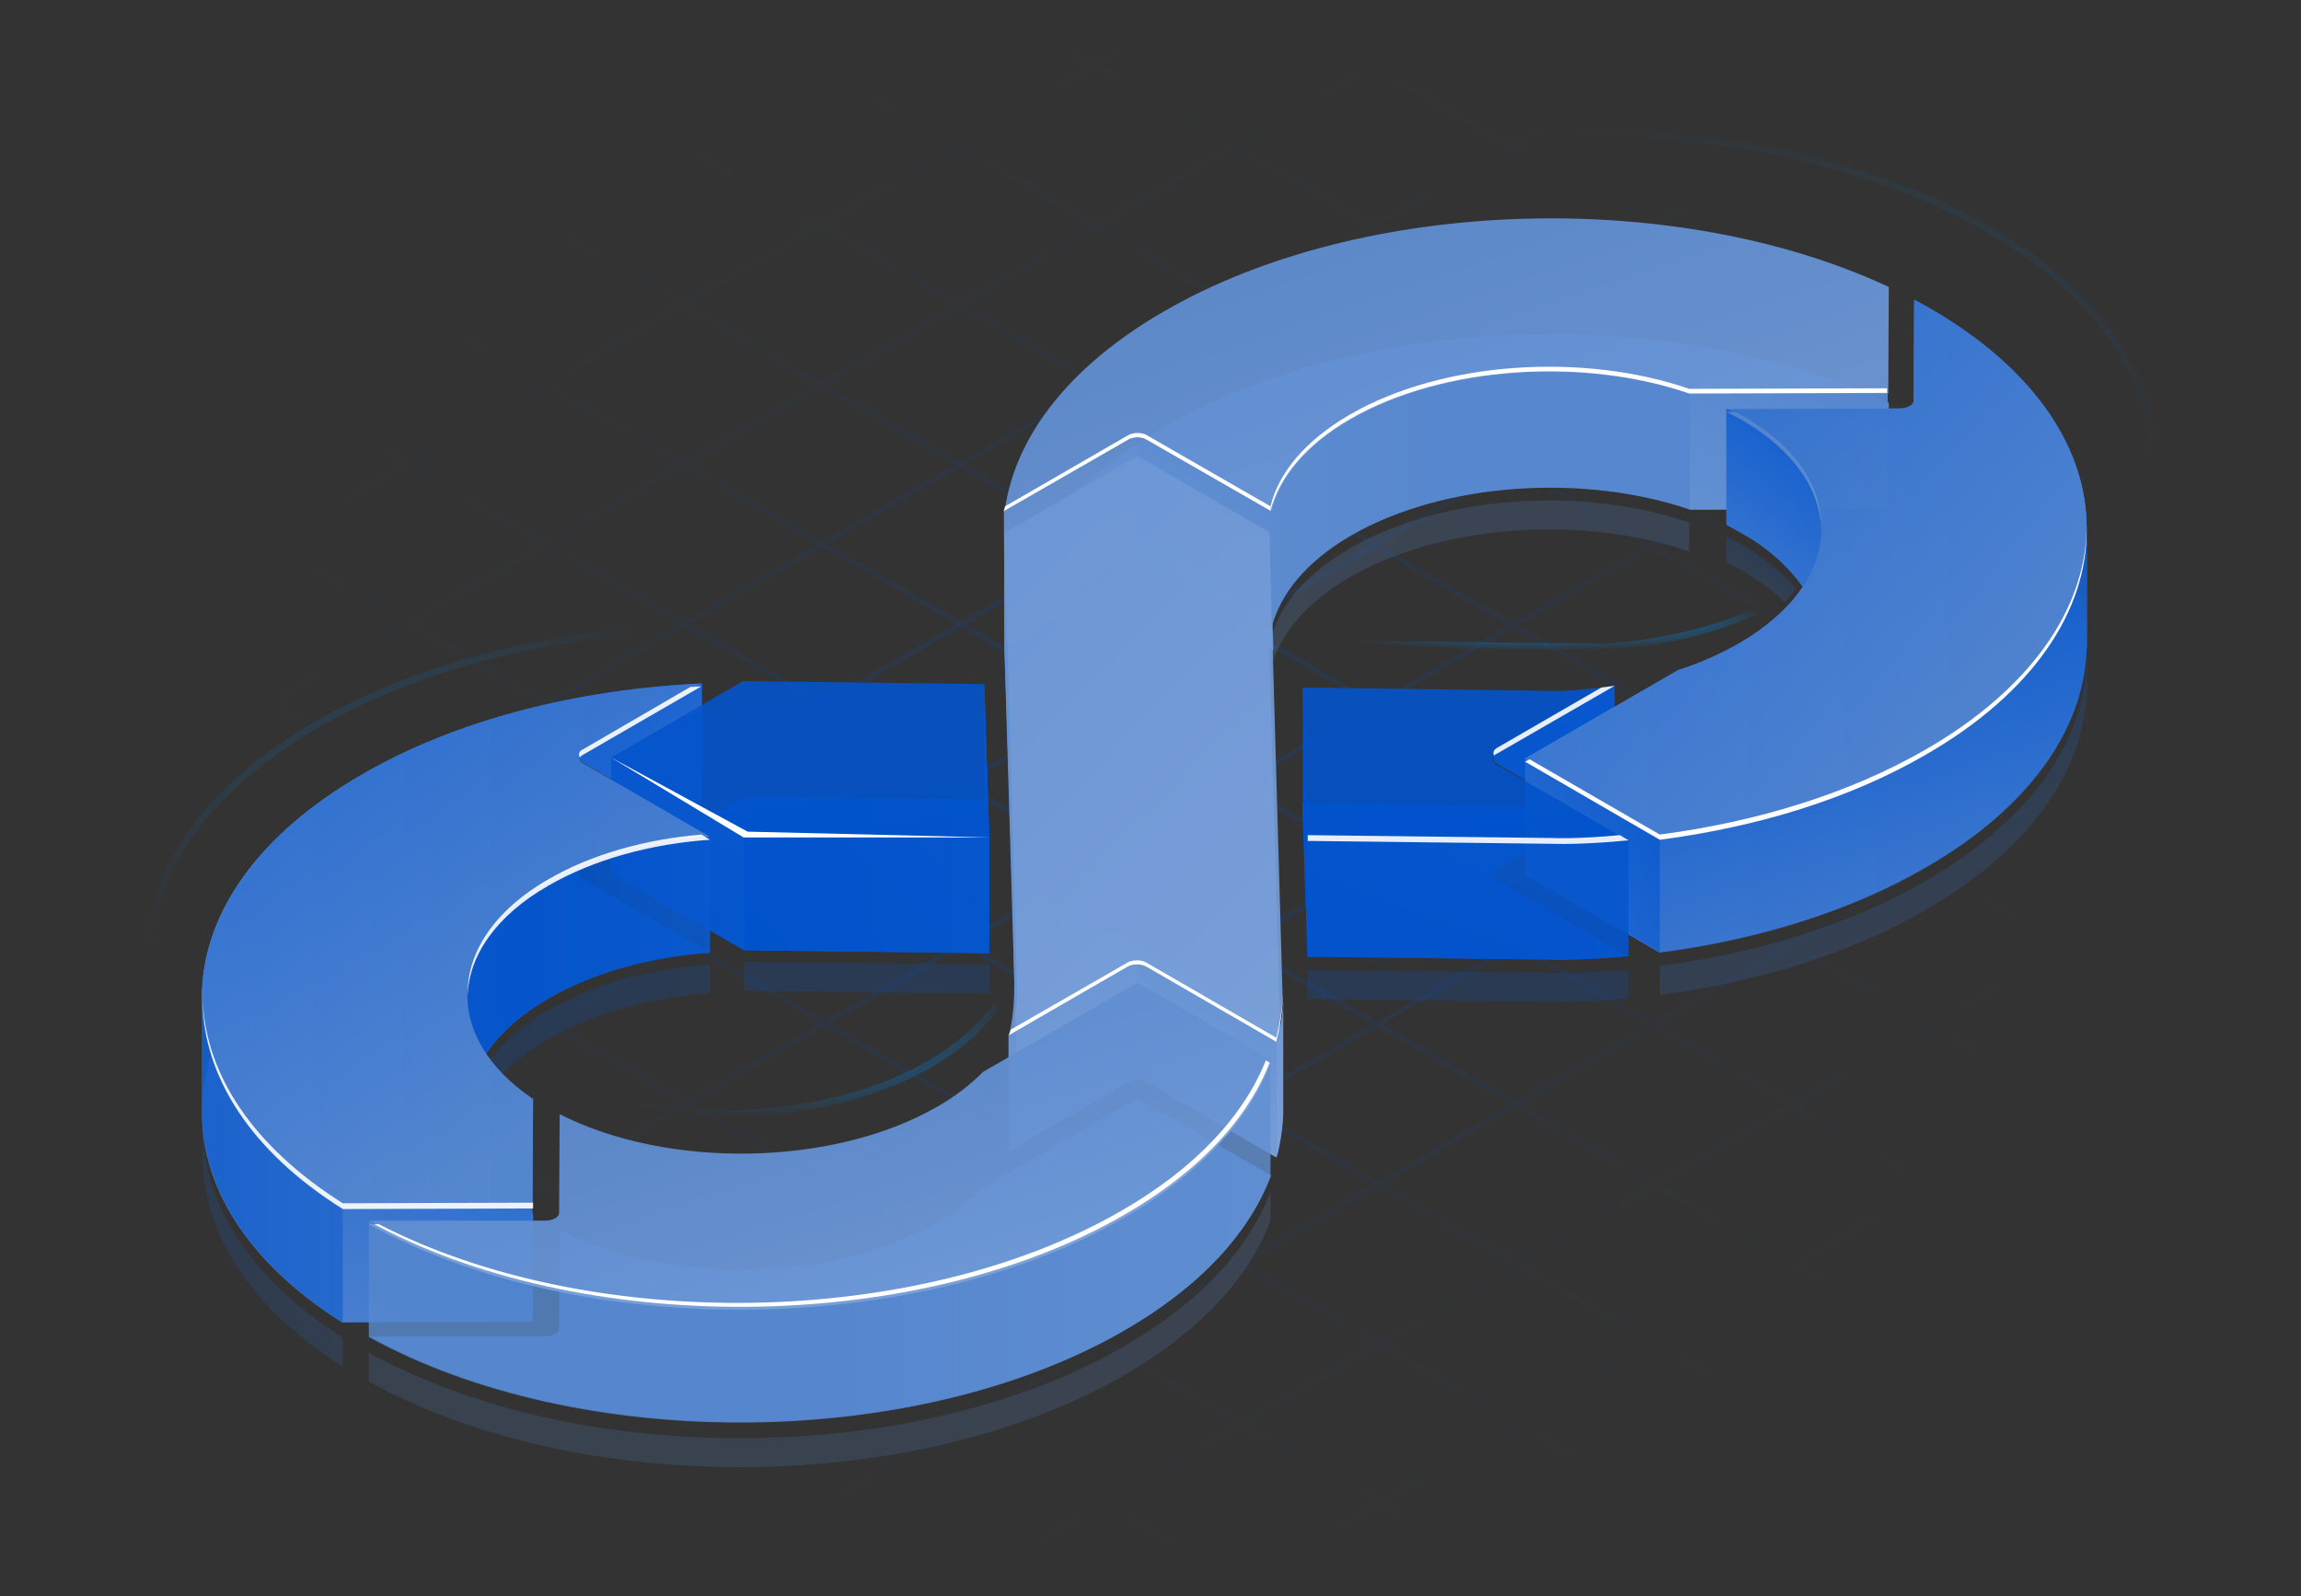 <?xml version="1.0" encoding="UTF-8" standalone="no"?>
<svg
   width="320"
   height="222"
   viewBox="0 0 320 222"
   fill="none"
   version="1.1"
   id="svg20"
   sodipodi:docname="8small.svg"
   inkscape:version="1.1 (c68e22c387, 2021-05-23)"
   xmlns:inkscape="http://www.inkscape.org/namespaces/inkscape"
   xmlns:sodipodi="http://sodipodi.sourceforge.net/DTD/sodipodi-0.dtd"
   xmlns:xlink="http://www.w3.org/1999/xlink"
   xmlns="http://www.w3.org/2000/svg"
   xmlns:svg="http://www.w3.org/2000/svg">
  <rect x="0" y="0" width="320" height="222" fill="#333333" stroke="none"/>
  <sodipodi:namedview
     id="namedview22"
     pagecolor="#ffffff"
     bordercolor="#111111"
     borderopacity="1"
     inkscape:pageshadow="0"
     inkscape:pageopacity="0"
     inkscape:pagecheckerboard="1"
     showgrid="false"
     inkscape:snap-object-midpoints="false"
     inkscape:snap-grids="true"
     inkscape:snap-to-guides="true"
     inkscape:zoom="2.6140854"
     inkscape:cx="161.24186"
     inkscape:cy="99.461174"
     inkscape:window-width="1920"
     inkscape:window-height="1019"
     inkscape:window-x="1680"
     inkscape:window-y="0"
     inkscape:window-maximized="1"
     inkscape:current-layer="svg20" />
  <g
     opacity="0.2"
     id="g9"
     transform="matrix(1.135,0,0,1.135,-19.612,-10.097)">
    <mask
       id="mask0"
       mask-type="alpha"
       maskUnits="userSpaceOnUse"
       x="47"
       y="12"
       width="223"
       height="189">
      <ellipse
         cx="158.21"
         cy="106.667"
         rx="110.887"
         ry="94.133"
         fill="url(#paint0_radial)"
         id="ellipse2" />
    </mask>
    <g
       mask="url(#mask0)"
       id="g7">
      <path
         d="m 1.967,221.519 15.243,-8.812 15.243,8.812 h 1.229 l -15.882,-9.156 16.275,-9.403 16.374,9.452 -15.735,9.107 h 1.229 l 15.144,-8.762 15.144,8.762 h 1.229 l -15.735,-9.107 16.275,-9.402 16.374,9.451 -15.685,9.058 h 1.229 l 15.046,-8.713 15.046,8.713 h 1.23 l -15.686,-9.058 16.276,-9.402 16.373,9.451 -15.587,9.009 h 1.23 l 14.947,-8.615 14.948,8.615 h 1.229 l -15.537,-8.959 16.275,-9.403 16.374,9.452 -15.489,8.91 h 1.229 l 14.8,-8.566 14.801,8.566 h 1.229 l -15.439,-8.91 16.275,-9.402 16.374,9.451 -15.342,8.861 h 1.23 l 14.702,-8.516 14.702,8.516 h 1.229 l -15.341,-8.861 16.275,-9.402 16.374,9.451 -15.243,8.812 h 1.229 l 14.604,-8.467 14.603,8.467 h 1.23 l -15.243,-8.812 16.275,-9.402 16.374,9.452 -15.046,8.762 h 1.229 l 14.505,-8.369 14.505,8.369 h 1.23 l -15.096,-8.713 16.276,-9.403 16.374,9.452 -15.096,8.664 h 1.229 l 14.407,-8.319 14.407,8.319 h 1.23 l -14.997,-8.664 16.275,-9.402 15.095,8.713 v -0.689 l -14.456,-8.369 14.456,-8.368 v -0.69 l -15.095,8.714 -16.374,-9.452 16.276,-9.402 15.193,8.762 v -0.689 l -14.554,-8.418 14.554,-8.417 v -0.69 l -15.193,8.763 -16.374,-9.452 16.275,-9.402 15.292,8.861 v -0.689 l -14.702,-8.467 14.702,-8.467 v -0.69 l -15.292,8.861 -16.373,-9.451 16.275,-9.402 15.39,8.909 v -0.689 l -14.8,-8.565 14.8,-8.565 v -0.69 l -15.39,8.91 -16.374,-9.451 16.276,-9.402 15.488,8.959 v -0.689 l -14.898,-8.615 14.898,-8.615 v -0.689 l -15.488,8.959 -16.423,-9.697 16.275,-9.402 15.636,9.008 v -0.689 l -14.997,-8.664 14.997,-8.664 V 95.893 l -15.636,9.008 -16.374,-9.451 16.276,-9.402 15.734,9.107 v -0.689 l -15.095,-8.713 15.095,-8.713 v -0.689 l -15.734,9.107 -16.374,-9.451 16.275,-9.402 15.833,9.156 v -0.689 l -15.193,-8.812 15.193,-8.812 v -0.837 l -15.833,9.156 -16.373,-9.451 16.275,-9.402 15.931,9.205 v -0.689 l -15.341,-8.861 15.341,-8.861 v -0.689 l -15.931,9.205 -16.374,-9.451 16.276,-9.402 16.029,9.255 v -0.689 l -15.439,-8.91 15.439,-8.91 V 17.426 L 304.02,26.681 287.646,17.229 303.872,7.778 320,17.131 V 16.442 L 304.462,7.482 317.296,0 h -1.23 L 303.872,7.039 291.629,0 H 290.4 L 303.233,7.433 286.958,16.835 270.584,7.384 283.368,0 h -1.229 L 270.043,6.99 257.898,0 h -1.229 L 269.404,7.335 253.128,16.737 236.755,7.286 249.392,0 h -1.23 L 236.165,6.941 224.167,0 h -1.229 L 235.526,7.286 219.299,16.688 202.926,7.236 215.415,0 h -1.229 L 202.286,6.892 190.387,0 h -1.229 L 201.696,7.236 185.421,16.639 169.047,7.187 181.487,0 h -1.229 L 168.457,6.842 156.656,0 h -1.229 L 167.818,7.187 151.543,16.589 135.218,7.089 147.511,0 h -1.229 L 134.579,6.744 122.926,0 h -1.23 L 133.989,7.089 117.714,16.491 101.34,7.039 113.534,0 h -1.229 L 100.701,6.695 89.146,0 H 87.916 L 100.111,7.039 83.835,16.442 67.462,6.99 79.607,0 H 78.377 L 66.872,6.646 55.415,0 H 54.186 L 66.281,6.99 50.006,16.392 33.633,6.941 45.63,0 H 44.401 L 33.042,6.596 21.684,0 H 20.455 L 32.452,6.941 16.177,16.343 0,6.99 V 7.679 L 15.538,16.688 0,25.647 v 0.689 L 16.177,16.983 32.551,26.435 16.275,35.886 0,26.484 V 27.173 L 15.636,36.231 0,45.288 v 1.428 L 15.784,55.823 0,64.93 v 1.28 L 15.882,75.366 0,84.571 v 1.181 L 15.98,95.007 0,104.163 v 1.034 L 16.079,114.501 0,123.804 v 0.936 L 16.177,134.093 0,143.446 v 0.787 l 16.275,9.403 -16.226,9.402 H 0 v 0.738 H 0.049 L 16.423,173.228 0.148,182.63 0,182.531 v 0.887 L 0.148,183.319 16.521,192.771 0.246,202.173 0,202.025 v 0.985 l 0.246,-0.148 16.374,9.451 -15.882,9.206 z m 15.784,-28.748 16.275,-9.403 16.374,9.452 -16.275,9.402 z m 100.504,-77.729 16.374,9.452 -16.275,9.402 -16.374,-9.452 z m -16.865,9.058 -16.374,-9.452 16.276,-9.402 16.373,9.452 z m 17.456,-9.402 16.275,-9.403 16.374,9.452 -16.276,9.402 z m 33.239,0.443 16.373,9.451 -16.275,9.402 -16.374,-9.451 z m 0.639,-0.394 16.275,-9.403 16.374,9.452 -16.275,9.402 z m 33.239,0.443 16.374,9.451 -16.276,9.402 -16.373,-9.451 z m 0.59,-0.345 16.275,-9.402 16.374,9.451 -16.275,9.403 z m 33.239,0.394 16.374,9.451 -16.276,9.403 -16.324,-9.452 z m -16.324,-10.19 16.275,-9.402 16.374,9.451 -16.325,9.452 z m -0.64,-0.344 -16.373,-9.452 16.275,-9.402 16.374,9.451 z m -0.59,0.344 -16.275,9.402 -16.374,-9.451 16.276,-9.402 z m -33.239,-0.394 -16.374,-9.451 16.276,-9.402 16.374,9.451 z m -0.639,0.345 -16.275,9.402 -16.374,-9.451 16.275,-9.403 z m -33.239,-0.394 -16.374,-9.451 16.276,-9.402 16.373,9.451 z m -0.59,0.345 -16.276,9.402 -16.373,-9.452 16.275,-9.402 z m -33.239,-0.394 -16.374,-9.452 16.275,-9.402 16.374,9.451 z m -0.639,0.344 -16.276,9.403 -16.374,-9.452 16.275,-9.402 z m 0.098,19.543 -16.276,9.403 -16.374,-9.452 16.275,-9.402 z m 0.147,19.592 -16.275,9.403 -16.374,-9.452 16.275,-9.402 z m -15.783,-9.845 16.275,-9.402 16.374,9.451 -16.276,9.403 z m 33.239,0.443 16.374,9.452 -16.276,9.402 -16.374,-9.452 z m 0.639,-0.344 16.275,-9.403 16.374,9.452 -16.324,9.402 z m 33.239,0.393 16.374,9.452 -16.276,9.402 -16.373,-9.451 z m 0.59,-0.344 16.276,-9.402 16.373,9.451 -16.275,9.402 z m 33.239,0.394 16.374,9.451 -16.275,9.402 -16.374,-9.451 z m 0.639,-0.345 16.276,-9.402 16.374,9.451 -16.276,9.403 z m 33.24,0.394 16.373,9.451 -16.275,9.403 -16.374,-9.452 z m 0.59,-0.345 16.275,-9.402 16.374,9.452 -16.276,9.402 z m -0.099,-19.543 16.276,-9.402 16.373,9.452 -16.275,9.402 z m -0.098,-19.592 16.275,-9.402 16.374,9.451 -16.275,9.402 z m -0.098,-19.543 16.275,-9.402 16.374,9.451 -16.276,9.402 z m 15.734,9.796 -16.275,9.402 -16.374,-9.451 16.275,-9.402 z m -33.239,-0.394 -16.374,-9.451 16.276,-9.402 16.373,9.451 z m -0.639,0.344 -16.226,9.402 -16.374,-9.451 16.275,-9.402 z m -33.239,-0.443 -16.374,-9.451 16.275,-9.402 16.374,9.451 z m -0.59,0.394 -16.276,9.402 -16.373,-9.451 16.275,-9.402 z m -33.239,-0.443 -16.374,-9.451 16.275,-9.402 16.374,9.451 z m -0.591,0.345 -16.275,9.402 -16.374,-9.451 16.276,-9.402 z m -33.239,-0.394 -16.373,-9.451 16.275,-9.402 16.374,9.451 z m -0.639,0.344 -16.275,9.402 -16.374,-9.451 16.275,-9.402 z M 67.314,84.915 50.94,75.464 67.216,66.062 83.589,75.513 Z M 83.688,95.056 67.412,104.458 51.039,95.007 67.314,85.605 Z m 0.098,19.592 -16.275,9.403 -16.374,-9.452 16.275,-9.402 z m 0.098,19.543 -16.275,9.402 -16.374,-9.451 16.275,-9.402 z m 0.098,19.592 -16.275,9.403 -16.374,-9.452 16.275,-9.402 z m 0.639,0.345 16.374,9.451 -16.276,9.403 -16.374,-9.452 z m 0.59,-0.345 16.275,-9.402 16.374,9.451 -16.275,9.403 z m 33.239,0.394 16.374,9.452 -16.276,9.402 -16.373,-9.452 z m 0.639,-0.345 16.276,-9.402 16.373,9.452 -16.275,9.402 z m 33.239,0.444 16.374,9.451 -16.275,9.402 -16.374,-9.451 z m 0.591,-0.394 16.275,-9.403 16.374,9.452 -16.276,9.402 z m 33.239,0.443 16.373,9.451 -16.275,9.402 -16.374,-9.451 z m 0.639,-0.345 16.275,-9.402 16.374,9.451 -16.275,9.403 z m 33.239,0.394 16.374,9.451 -16.276,9.403 -16.373,-9.452 z m 0.59,-0.345 16.275,-9.402 16.374,9.452 -16.275,9.402 z m 33.239,0.394 16.374,9.452 -16.276,9.402 -16.373,-9.452 z m -16.374,-10.14 16.276,-9.403 16.373,9.452 -16.275,9.402 z m -0.098,-19.593 16.275,-9.402 16.374,9.452 -16.275,9.402 z m -0.098,-19.542 16.275,-9.403 16.374,9.452 -16.276,9.402 z m -0.099,-19.593 16.276,-9.402 16.373,9.451 -16.275,9.402 z m -0.098,-19.543 16.275,-9.402 16.374,9.451 -16.275,9.402 z m -0.639,-0.394 -16.374,-9.451 16.275,-9.402 16.374,9.451 z m -0.59,0.394 -16.276,9.402 -16.373,-9.451 16.275,-9.402 z m -33.239,-0.443 -16.374,-9.451 16.275,-9.402 16.374,9.451 z m -0.64,0.344 -16.226,9.402 -16.373,-9.451 16.275,-9.402 z m -33.239,-0.394 -16.373,-9.451 16.275,-9.402 16.374,9.451 z m -0.59,0.345 -16.275,9.402 -16.374,-9.451 16.276,-9.402 z m -33.239,-0.394 -16.374,-9.451 16.276,-9.402 16.374,9.451 z m -0.639,0.345 -16.275,9.402 -16.374,-9.451 16.275,-9.402 z m -33.239,-0.394 -16.374,-9.451 16.276,-9.402 16.373,9.451 z m -0.59,0.345 L 84.18,75.169 67.806,65.717 84.081,56.315 Z M 67.216,65.323 50.842,55.872 67.117,46.47 83.491,55.921 Z M 66.576,65.668 50.301,75.07 33.928,65.619 50.203,56.217 Z M 66.724,85.26 50.449,94.662 34.075,85.211 50.35,75.809 Z m 0.098,19.543 -16.275,9.402 -16.374,-9.451 16.275,-9.402 z m 0.098,19.592 -16.275,9.402 -16.374,-9.451 16.275,-9.402 z m 0.098,19.543 -16.275,9.402 -16.374,-9.451 16.275,-9.402 z m 0.098,19.592 -16.275,9.402 -16.374,-9.451 16.275,-9.402 z m 0.098,19.543 -16.226,9.402 -16.374,-9.451 16.275,-9.402 z m -15.734,-9.796 16.275,-9.402 16.374,9.451 -16.275,9.402 z m 33.239,0.443 16.374,9.451 -16.275,9.403 -16.374,-9.452 z m 0.59,-0.394 16.276,-9.402 16.373,9.451 -16.275,9.403 z m 33.239,0.443 16.374,9.452 -16.275,9.402 -16.374,-9.452 z m 0.64,-0.344 16.275,-9.403 16.374,9.452 -16.276,9.402 z m 33.239,0.393 16.373,9.452 -16.275,9.402 -16.374,-9.451 z m 0.59,-0.344 16.275,-9.402 16.374,9.451 -16.275,9.402 z m 33.239,0.394 16.374,9.451 -16.276,9.402 -16.373,-9.451 z m 0.639,-0.345 16.276,-9.402 16.373,9.451 -16.275,9.403 z m 33.239,0.394 16.374,9.451 -16.275,9.403 -16.374,-9.452 z m 0.59,-0.345 16.276,-9.402 16.373,9.452 -16.275,9.402 z m 33.239,0.443 16.374,9.452 -16.275,9.402 -16.374,-9.451 z m 0.64,-0.344 16.275,-9.403 16.374,9.452 -16.276,9.402 z m -0.099,-19.592 16.276,-9.403 16.373,9.452 -16.275,9.402 z m -0.098,-19.543 16.275,-9.403 16.374,9.452 -16.275,9.402 z m -0.148,-19.592 16.276,-9.403 16.373,9.452 -16.275,9.402 z m -0.098,-19.543 16.275,-9.402 16.374,9.451 -16.275,9.402 z m -0.098,-19.592 16.275,-9.402 16.374,9.451 -16.276,9.402 z m -0.099,-19.543 16.276,-9.402 16.373,9.451 -16.275,9.402 z m -0.098,-19.592 16.275,-9.402 16.374,9.451 -16.275,9.402 z m 15.735,9.796 -16.276,9.402 -16.324,-9.451 16.226,-9.402 z m -33.24,-0.394 -16.373,-9.451 16.275,-9.402 16.374,9.451 z m -0.59,0.345 -16.275,9.402 -16.374,-9.451 16.276,-9.402 z m -33.239,-0.394 -16.373,-9.451 16.275,-9.402 16.374,9.451 z m -0.639,0.345 -16.275,9.402 -16.374,-9.451 16.275,-9.402 z m -33.239,-0.394 -16.374,-9.451 16.276,-9.451 16.373,9.451 z m -0.59,0.344 -16.275,9.402 -16.374,-9.451 16.275,-9.402 z m -33.239,-0.443 -16.374,-9.451 16.276,-9.402 16.373,9.451 z m -0.639,0.345 -16.227,9.402 -16.373,-9.451 16.275,-9.402 z m -33.239,-0.394 -16.374,-9.451 16.275,-9.402 16.374,9.451 z m -0.591,0.345 -16.275,9.402 -16.374,-9.451 16.275,-9.402 z M 67.117,45.781 50.744,36.329 67.019,26.927 83.393,36.378 Z M 66.478,46.125 50.203,55.527 33.878,46.076 50.154,36.674 Z M 49.613,55.872 33.337,65.274 16.964,55.823 33.239,46.42 Z m 0.098,19.592 -16.275,9.402 -16.374,-9.451 16.275,-9.451 z m 0.098,19.543 -16.275,9.402 -16.325,-9.451 16.275,-9.402 z m 0.147,19.592 -16.275,9.402 -16.374,-9.451 16.275,-9.402 z m 0.098,19.543 -16.275,9.402 -16.374,-9.451 16.275,-9.403 z m 0.098,19.592 -16.275,9.402 -16.374,-9.451 16.275,-9.452 z m 0.098,19.543 -16.275,9.402 -16.374,-9.451 16.275,-9.403 z m 0.836,38.79 -16.374,-9.451 16.275,-9.402 16.374,9.451 z m 0.492,-19.198 16.275,-9.402 16.374,9.451 -16.275,9.402 z m 33.337,19.248 -16.374,-9.452 16.275,-9.402 16.373,9.451 z m 0.541,-19.199 16.275,-9.402 16.374,9.451 -16.325,9.403 z m 33.337,19.248 -16.373,-9.452 16.275,-9.402 16.374,9.452 z m 0.492,-19.199 16.275,-9.402 16.374,9.452 -16.275,9.402 z m 33.337,19.297 -16.373,-9.451 16.275,-9.402 16.374,9.451 z m 0.541,-19.247 16.276,-9.403 16.373,9.452 -16.275,9.402 z m 33.338,19.296 -16.374,-9.451 16.275,-9.402 16.374,9.451 z m 0.491,-19.198 16.276,-9.402 16.374,9.451 -16.276,9.403 z m 33.338,19.248 -16.374,-9.452 16.276,-9.402 16.373,9.451 z m 0.492,-19.199 16.275,-9.402 16.374,9.452 -16.276,9.402 z m 33.386,19.248 -16.373,-9.452 16.275,-9.402 16.374,9.452 z m 0.492,-19.198 16.275,-9.403 16.374,9.452 -16.275,9.402 z m 49.613,9.894 -16.276,9.402 -16.373,-9.451 16.275,-9.402 z m -0.099,-19.592 -16.275,9.402 -16.374,-9.451 16.276,-9.402 z m -0.098,-19.543 -16.275,9.402 -16.374,-9.451 16.275,-9.402 z m -0.147,-19.592 -16.276,9.402 -16.374,-9.451 16.276,-9.402 z m -0.099,-19.543 -16.226,9.402 -16.374,-9.451 16.276,-9.402 z m -0.098,-19.592 -16.275,9.402 -16.374,-9.451 16.275,-9.402 z m -0.098,-19.543 -16.276,9.402 -16.374,-9.451 16.276,-9.402 z m -0.099,-19.592 -16.275,9.402 -16.374,-9.451 16.275,-9.402 z m -0.098,-19.543 -16.276,9.402 -16.373,-9.451 16.275,-9.402 z m -0.148,-19.592 -16.275,9.402 -16.374,-9.451 16.276,-9.402 z M 269.994,7.729 286.368,17.18 270.092,26.582 253.719,17.131 Z m -0.492,19.198 -16.275,9.402 -16.374,-9.451 16.275,-9.402 z m -33.337,-19.297 16.373,9.452 -16.275,9.402 -16.374,-9.451 z m -0.541,19.248 -16.275,9.402 -16.374,-9.451 16.324,-9.402 z M 202.286,7.581 218.66,17.032 202.385,26.435 186.011,16.983 Z m -0.491,19.198 -16.276,9.402 -16.373,-9.451 16.275,-9.402 z m -33.338,-19.248 16.374,9.451 -16.275,9.402 -16.374,-9.451 z m -0.491,19.198 -16.276,9.402 -16.373,-9.451 16.275,-9.402 z m -33.387,-19.247 16.374,9.451 -16.226,9.402 -16.374,-9.451 z m -0.492,19.198 -16.275,9.402 -16.374,-9.451 16.276,-9.402 z M 100.75,7.384 117.124,16.835 100.848,26.238 84.475,16.786 Z M 100.258,26.631 83.983,36.034 67.609,26.582 83.885,17.18 Z M 66.872,7.335 83.245,16.786 66.97,26.188 50.645,16.737 Z M 66.38,26.533 50.105,35.935 33.78,26.484 50.055,17.082 Z M 16.767,16.688 33.042,7.286 49.416,16.737 33.141,26.139 Z M 33.141,26.828 49.514,36.28 33.239,45.731 16.865,36.231 Z M 0,45.977 16.275,36.575 32.649,46.027 16.374,55.429 Z M 0.098,65.57 16.374,56.167 32.747,65.619 16.472,75.021 Z M 0.246,85.112 16.521,75.71 32.895,85.162 16.619,94.564 Z m 0.098,19.593 16.275,-9.403 16.325,9.452 -16.226,9.402 z m 0.098,19.542 16.275,-9.353 16.374,9.452 -16.275,9.402 z m 0.098,19.593 16.275,-9.403 16.374,9.452 -16.275,9.402 z m 0.098,19.542 16.275,-9.402 16.374,9.452 -16.275,9.402 z m 0.098,19.593 16.275,-9.403 16.374,9.452 -16.275,9.402 z m 0.098,19.542 16.275,-9.402 16.374,9.452 -16.275,9.451 z"
         fill="#0052cc"
         id="path5" />
    </g>
  </g>
  <defs
     id="defs18">
    <radialGradient
       id="paint0_radial"
       cx="0"
       cy="0"
       r="1"
       gradientUnits="userSpaceOnUse"
       gradientTransform="translate(158.21 106.667) rotate(90) scale(97.33 114.654)">
      <stop
         stop-color="#C4C4C4"
         id="stop11" />
      <stop
         offset="0.677"
         stop-color="#C4C4C4"
         stop-opacity="0.17"
         id="stop13" />
      <stop
         offset="1"
         stop-color="#C4C4C4"
         stop-opacity="0"
         id="stop15" />
    </radialGradient>
    <clipPath
       id="clip0">
      <rect
         width="280"
         height="186.11"
         fill="#ffffff"
         transform="matrix(-1,0,0,1,280,0)"
         id="rect432"
         x="0"
         y="0" />
    </clipPath>
    <linearGradient
       id="paint0_linear"
       x1="159.015"
       y1="47.546"
       x2="132.719"
       y2="73.956"
       gradientUnits="userSpaceOnUse">
      <stop
         offset="0.035"
         stop-color="#5787CE"
         id="stop134" />
      <stop
         offset="0.498"
         stop-color="#6692D3"
         id="stop136" />
      <stop
         offset="1"
         stop-color="#7CA1D9"
         id="stop138" />
    </linearGradient>
    <linearGradient
       id="paint1_linear"
       x1="144.91"
       y1="48.526"
       x2="105.545"
       y2="73.99"
       gradientUnits="userSpaceOnUse">
      <stop
         stop-color="#6491D2"
         id="stop141" />
      <stop
         offset="1"
         stop-color="#7CA1D9"
         id="stop143" />
    </linearGradient>
    <linearGradient
       id="paint2_linear"
       x1="89.02"
       y1="128.167"
       x2="27.489"
       y2="128.167"
       gradientUnits="userSpaceOnUse">
      <stop
         stop-color="#0D5BCF"
         id="stop146" />
      <stop
         offset="0.601"
         stop-color="#0052CC"
         id="stop148" />
      <stop
         offset="1"
         stop-color="#0F5CCF"
         id="stop150" />
    </linearGradient>
    <linearGradient
       id="paint3_linear"
       x1="206.479"
       y1="104.487"
       x2="161.176"
       y2="104.487"
       gradientUnits="userSpaceOnUse">
      <stop
         stop-color="#0857CE"
         id="stop153" />
      <stop
         offset="1"
         stop-color="#0052CC"
         id="stop155" />
    </linearGradient>
    <linearGradient
       id="paint4_linear"
       x1="196.474"
       y1="78.439"
       x2="195.064"
       y2="122.309"
       gradientUnits="userSpaceOnUse">
      <stop
         stop-color="#0857CE"
         id="stop158" />
      <stop
         offset="1"
         stop-color="#0052CC"
         id="stop160" />
    </linearGradient>
    <linearGradient
       id="paint5_linear"
       x1="78.766"
       y1="129.538"
       x2="8.165"
       y2="129.538"
       gradientUnits="userSpaceOnUse">
      <stop
         stop-color="#0D5BCF"
         id="stop163" />
      <stop
         offset="1"
         stop-color="#5787CE"
         id="stop165" />
    </linearGradient>
    <linearGradient
       id="paint6_linear"
       x1="270.182"
       y1="77.175"
       x2="192.101"
       y2="77.175"
       gradientUnits="userSpaceOnUse">
      <stop
         stop-color="#0D5BCF"
         id="stop168" />
      <stop
         offset="1"
         stop-color="#5787CE"
         id="stop170" />
    </linearGradient>
    <linearGradient
       id="paint7_linear"
       x1="117.574"
       y1="103.736"
       x2="64.959"
       y2="103.736"
       gradientUnits="userSpaceOnUse">
      <stop
         stop-color="#0857CE"
         id="stop173" />
      <stop
         offset="1"
         stop-color="#0052CC"
         id="stop175" />
    </linearGradient>
    <linearGradient
       id="paint8_linear"
       x1="239.059"
       y1="48.891"
       x2="117.613"
       y2="48.891"
       gradientUnits="userSpaceOnUse">
      <stop
         offset="0.035"
         stop-color="#5787CE"
         id="stop178" />
      <stop
         offset="0.49"
         stop-color="#5787CE"
         id="stop180" />
      <stop
         offset="0.995"
         stop-color="#6491D2"
         id="stop182" />
    </linearGradient>
    <linearGradient
       id="paint9_linear"
       x1="138.111"
       y1="108.553"
       x2="123.515"
       y2="134.806"
       gradientUnits="userSpaceOnUse">
      <stop
         stop-color="#6491D2"
         id="stop185" />
      <stop
         offset="1"
         stop-color="#7CA1D9"
         id="stop187" />
    </linearGradient>
    <linearGradient
       id="paint10_linear"
       x1="166.087"
       y1="129.818"
       x2="154.976"
       y2="132.933"
       gradientUnits="userSpaceOnUse">
      <stop
         stop-color="#6491D2"
         id="stop190" />
      <stop
         offset="1"
         stop-color="#7CA1D9"
         id="stop192" />
    </linearGradient>
    <linearGradient
       id="paint11_linear"
       x1="-6.273"
       y1="142.996"
       x2="115.527"
       y2="142.996"
       gradientUnits="userSpaceOnUse">
      <stop
         stop-color="#0D5BCF"
         id="stop195" />
      <stop
         offset="1"
         stop-color="#5787CE"
         id="stop197" />
    </linearGradient>
    <linearGradient
       id="paint12_linear"
       x1="120.159"
       y1="102.705"
       x2="137.305"
       y2="152.748"
       gradientUnits="userSpaceOnUse">
      <stop
         stop-color="#6491D2"
         id="stop200" />
      <stop
         offset="1"
         stop-color="#7CA1D9"
         id="stop202" />
    </linearGradient>
    <linearGradient
       id="paint13_linear"
       x1="54.964"
       y1="126.436"
       x2="29.796"
       y2="182.367"
       gradientUnits="userSpaceOnUse">
      <stop
         stop-color="#1A63D1"
         id="stop205" />
      <stop
         offset="1"
         stop-color="#5787CE"
         id="stop207" />
    </linearGradient>
    <linearGradient
       id="paint15_linear"
       x1="68.806"
       y1="82.191"
       x2="103.216"
       y2="113.76"
       gradientUnits="userSpaceOnUse">
      <stop
         stop-color="#1A63D1"
         id="stop215" />
      <stop
         offset="1"
         stop-color="#5787CE"
         id="stop217" />
    </linearGradient>
    <linearGradient
       id="paint16_linear"
       x1="77.367"
       y1="93.495"
       x2="60.655"
       y2="132.125"
       gradientUnits="userSpaceOnUse">
      <stop
         stop-color="#0857CE"
         id="stop220" />
      <stop
         offset="1"
         stop-color="#0052CC"
         id="stop222" />
    </linearGradient>
    <linearGradient
       id="paint17_linear"
       x1="78.766"
       y1="113.439"
       x2="8.165"
       y2="113.439"
       gradientUnits="userSpaceOnUse">
      <stop
         offset="0.035"
         stop-color="#266CD4"
         id="stop225" />
      <stop
         offset="0.281"
         stop-color="#3577D7"
         id="stop227" />
      <stop
         offset="0.754"
         stop-color="#5E92DF"
         id="stop229" />
      <stop
         offset="1"
         stop-color="#75A2E3"
         id="stop231" />
    </linearGradient>
    <linearGradient
       id="paint18_linear"
       x1="270.182"
       y1="61.075"
       x2="192.101"
       y2="61.075"
       gradientUnits="userSpaceOnUse">
      <stop
         offset="0.035"
         stop-color="#266CD4"
         id="stop234" />
      <stop
         offset="0.281"
         stop-color="#3577D7"
         id="stop236" />
      <stop
         offset="0.754"
         stop-color="#5E92DF"
         id="stop238" />
      <stop
         offset="1"
         stop-color="#75A2E3"
         id="stop240" />
    </linearGradient>
    <linearGradient
       id="paint19_linear"
       x1="2.668"
       y1="52.318"
       x2="64.461"
       y2="130.959"
       gradientUnits="userSpaceOnUse">
      <stop
         stop-color="#0D5BCF"
         id="stop243" />
      <stop
         offset="1"
         stop-color="#5787CE"
         id="stop245" />
    </linearGradient>
    <linearGradient
       id="paint20_linear"
       x1="89.021"
       y1="113.478"
       x2="27.484"
       y2="113.478"
       gradientUnits="userSpaceOnUse">
      <stop
         stop-color="#0D5BCF"
         id="stop248" />
      <stop
         offset="0.601"
         stop-color="#0052CC"
         id="stop250" />
      <stop
         offset="1"
         stop-color="#0F5CCF"
         id="stop252" />
    </linearGradient>
    <linearGradient
       id="paint21_linear"
       x1="117.574"
       y1="95.876"
       x2="116.885"
       y2="95.876"
       gradientUnits="userSpaceOnUse">
      <stop
         offset="0.096"
         stop-color="#0052CC"
         id="stop255" />
      <stop
         offset="1"
         stop-color="#266CD4"
         id="stop257" />
    </linearGradient>
    <linearGradient
       id="paint22_linear"
       x1="82.59"
       y1="26.431"
       x2="95.277"
       y2="111.353"
       gradientUnits="userSpaceOnUse">
      <stop
         stop-color="#0857CE"
         id="stop260" />
      <stop
         offset="1"
         stop-color="#0052CC"
         id="stop262" />
    </linearGradient>
    <linearGradient
       id="paint23_linear"
       x1="124.379"
       y1="83.943"
       x2="82.12"
       y2="123.556"
       gradientUnits="userSpaceOnUse">
      <stop
         stop-color="#0857CE"
         id="stop265" />
      <stop
         offset="1"
         stop-color="#0052CC"
         id="stop267" />
    </linearGradient>
    <linearGradient
       id="paint24_linear"
       x1="118.849"
       y1="100.806"
       x2="86.382"
       y2="131.24"
       gradientUnits="userSpaceOnUse">
      <stop
         stop-color="#0857CE"
         id="stop270" />
      <stop
         offset="1"
         stop-color="#0052CC"
         id="stop272" />
    </linearGradient>
    <linearGradient
       id="paint25_linear"
       x1="227.76"
       y1="70.78"
       x2="250.312"
       y2="127.72"
       gradientUnits="userSpaceOnUse">
      <stop
         stop-color="#0D5BCF"
         id="stop275" />
      <stop
         offset="1"
         stop-color="#5787CE"
         id="stop277" />
    </linearGradient>
    <linearGradient
       id="paint26_linear"
       x1="233.951"
       y1="34.103"
       x2="206.301"
       y2="90.703"
       gradientUnits="userSpaceOnUse">
      <stop
         offset="0.035"
         stop-color="#5787CE"
         id="stop280" />
      <stop
         offset="0.498"
         stop-color="#6692D3"
         id="stop282" />
      <stop
         offset="1"
         stop-color="#7CA1D9"
         id="stop284" />
    </linearGradient>
    <linearGradient
       id="paint27_linear"
       x1="168.269"
       y1="13.908"
       x2="258.814"
       y2="86.692"
       gradientUnits="userSpaceOnUse">
      <stop
         stop-color="#0D5BCF"
         id="stop287" />
      <stop
         offset="1"
         stop-color="#5787CE"
         id="stop289" />
    </linearGradient>
    <linearGradient
       id="paint28_linear"
       x1="233.545"
       y1="40.314"
       x2="209.592"
       y2="72.496"
       gradientUnits="userSpaceOnUse">
      <stop
         stop-color="#0D5BCF"
         id="stop292" />
      <stop
         offset="1"
         stop-color="#5787CE"
         id="stop294" />
    </linearGradient>
    <linearGradient
       id="paint29_linear"
       x1="210.526"
       y1="96.011"
       x2="165.867"
       y2="120.735"
       gradientUnits="userSpaceOnUse">
      <stop
         stop-color="#0D5BCF"
         id="stop297" />
      <stop
         offset="1"
         stop-color="#5787CE"
         id="stop299" />
    </linearGradient>
    <linearGradient
       id="paint30_linear"
       x1="192.487"
       y1="80.747"
       x2="171.143"
       y2="138.896"
       gradientUnits="userSpaceOnUse">
      <stop
         stop-color="#0857CE"
         id="stop302" />
      <stop
         offset="1"
         stop-color="#0052CC"
         id="stop304" />
    </linearGradient>
    <linearGradient
       id="paint31_linear"
       x1="236.199"
       y1="85.769"
       x2="251.875"
       y2="125.348"
       gradientUnits="userSpaceOnUse">
      <stop
         stop-color="#0D5BCF"
         id="stop307" />
      <stop
         offset="1"
         stop-color="#5787CE"
         id="stop309" />
    </linearGradient>
    <linearGradient
       id="paint32_linear"
       x1="190.127"
       y1="102.68"
       x2="176.694"
       y2="139.275"
       gradientUnits="userSpaceOnUse">
      <stop
         stop-color="#0857CE"
         id="stop312" />
      <stop
         offset="1"
         stop-color="#0052CC"
         id="stop314" />
    </linearGradient>
    <linearGradient
       id="paint33_linear"
       x1="176.556"
       y1="45.698"
       x2="185.215"
       y2="101.038"
       gradientUnits="userSpaceOnUse">
      <stop
         stop-color="#0857CE"
         id="stop317" />
      <stop
         offset="1"
         stop-color="#0052CC"
         id="stop319" />
    </linearGradient>
    <radialGradient
       id="paint34_radial"
       cx="0"
       cy="0"
       r="1"
       gradientUnits="userSpaceOnUse"
       gradientTransform="matrix(-5.092,0,0,-107.26,192.086,79.553)">
      <stop
         stop-color="white"
         id="stop322" />
    </radialGradient>
    <radialGradient
       id="paint35_radial"
       cx="0"
       cy="0"
       r="1"
       gradientUnits="userSpaceOnUse"
       gradientTransform="matrix(-13.483,0,0,-13.494,173.476,98.473)">
      <stop
         stop-color="white"
         id="stop325" />
    </radialGradient>
    <linearGradient
       id="paint36_linear"
       x1="161.42"
       y1="-20.014"
       x2="202.096"
       y2="98.701"
       gradientUnits="userSpaceOnUse">
      <stop
         offset="0.035"
         stop-color="#5787CE"
         id="stop328" />
      <stop
         offset="0.498"
         stop-color="#6692D3"
         id="stop330" />
      <stop
         offset="1"
         stop-color="#7CA1D9"
         id="stop332" />
    </linearGradient>
    <linearGradient
       id="paint37_linear"
       x1="213.308"
       y1="63.343"
       x2="155.747"
       y2="63.343"
       gradientUnits="userSpaceOnUse">
      <stop
         offset="0.035"
         stop-color="#5787CE"
         id="stop335" />
      <stop
         offset="0.49"
         stop-color="#5787CE"
         id="stop337" />
      <stop
         offset="0.995"
         stop-color="#6491D2"
         id="stop339" />
    </linearGradient>
    <linearGradient
       id="paint38_linear"
       x1="83.754"
       y1="109.093"
       x2="109.797"
       y2="189.31"
       gradientUnits="userSpaceOnUse">
      <stop
         offset="0.035"
         stop-color="#5787CE"
         id="stop342" />
      <stop
         offset="0.498"
         stop-color="#6692D3"
         id="stop344" />
      <stop
         offset="1"
         stop-color="#7CA1D9"
         id="stop346" />
    </linearGradient>
    <linearGradient
       id="paint39_linear"
       x1="31.801"
       y1="154.678"
       x2="166.45"
       y2="154.678"
       gradientUnits="userSpaceOnUse">
      <stop
         offset="0.035"
         stop-color="#5787CE"
         id="stop349" />
      <stop
         offset="0.49"
         stop-color="#5787CE"
         id="stop351" />
      <stop
         offset="0.995"
         stop-color="#6491D2"
         id="stop353" />
    </linearGradient>
    <linearGradient
       id="paint40_linear"
       x1="1.976"
       y1="155.271"
       x2="53.731"
       y2="155.271"
       gradientUnits="userSpaceOnUse">
      <stop
         stop-color="#0D5BCF"
         id="stop356" />
      <stop
         offset="1"
         stop-color="#5787CE"
         id="stop358" />
    </linearGradient>
    <linearGradient
       id="paint41_linear"
       x1="31.801"
       y1="166.954"
       x2="166.45"
       y2="166.954"
       gradientUnits="userSpaceOnUse">
      <stop
         offset="0.035"
         stop-color="#5787CE"
         id="stop361" />
      <stop
         offset="0.49"
         stop-color="#5787CE"
         id="stop363" />
      <stop
         offset="0.995"
         stop-color="#6491D2"
         id="stop365" />
    </linearGradient>
    <linearGradient
       id="paint42_linear"
       x1="226.231"
       y1="58.494"
       x2="220.268"
       y2="66.505"
       gradientUnits="userSpaceOnUse">
      <stop
         stop-color="#0D5BCF"
         id="stop368" />
      <stop
         offset="1"
         stop-color="#5787CE"
         id="stop370" />
    </linearGradient>
    <linearGradient
       id="paint43_linear"
       x1="120.992"
       y1="32.608"
       x2="133.93"
       y2="70.335"
       gradientUnits="userSpaceOnUse">
      <stop
         offset="0.035"
         stop-color="#5787CE"
         id="stop373" />
      <stop
         offset="0.498"
         stop-color="#6692D3"
         id="stop375" />
      <stop
         offset="1"
         stop-color="#7CA1D9"
         id="stop377" />
    </linearGradient>
    <linearGradient
       id="paint44_linear"
       x1="155.837"
       y1="44.291"
       x2="135.557"
       y2="71.998"
       gradientUnits="userSpaceOnUse">
      <stop
         offset="0.035"
         stop-color="#5787CE"
         id="stop380" />
      <stop
         offset="0.498"
         stop-color="#6692D3"
         id="stop382" />
      <stop
         offset="1"
         stop-color="#7CA1D9"
         id="stop384" />
    </linearGradient>
    <linearGradient
       id="paint45_linear"
       x1="202.942"
       y1="27.482"
       x2="236.496"
       y2="54.454"
       gradientUnits="userSpaceOnUse">
      <stop
         offset="0.035"
         stop-color="#5787CE"
         id="stop387" />
      <stop
         offset="0.49"
         stop-color="#5787CE"
         id="stop389" />
      <stop
         offset="0.995"
         stop-color="#6491D2"
         id="stop391" />
    </linearGradient>
    <radialGradient
       id="paint46_radial"
       cx="0"
       cy="0"
       r="1"
       gradientUnits="userSpaceOnUse"
       gradientTransform="matrix(-31.529,0,0,-31.552,231.135,77.23)">
      <stop
         stop-color="white"
         id="stop394" />
    </radialGradient>
    <linearGradient
       id="paint47_linear"
       x1="122.723"
       y1="90.681"
       x2="82.403"
       y2="97.011"
       gradientUnits="userSpaceOnUse">
      <stop
         stop-color="#6491D2"
         id="stop397" />
      <stop
         offset="1"
         stop-color="#7CA1D9"
         id="stop399" />
    </linearGradient>
    <linearGradient
       id="paint48_linear"
       x1="78.081"
       y1="30.672"
       x2="168.238"
       y2="120.761"
       gradientUnits="userSpaceOnUse">
      <stop
         stop-color="#6491D2"
         id="stop402" />
      <stop
         offset="1"
         stop-color="#7CA1D9"
         id="stop404" />
    </linearGradient>
    <linearGradient
       id="paint49_linear"
       x1="161.864"
       y1="96.378"
       x2="158.289"
       y2="96.378"
       gradientUnits="userSpaceOnUse">
      <stop
         offset="0.096"
         stop-color="#0052CC"
         id="stop407" />
      <stop
         offset="1"
         stop-color="#266CD4"
         id="stop409" />
    </linearGradient>
    <radialGradient
       id="paint50_radial"
       cx="0"
       cy="0"
       r="1"
       gradientUnits="userSpaceOnUse"
       gradientTransform="matrix(0,39.967,-57.593,0,57.592,108.712)">
      <stop
         stop-color="#0088EC"
         id="stop412" />
      <stop
         offset="1"
         stop-color="#0088EC"
         stop-opacity="0"
         id="stop414" />
    </radialGradient>
    <radialGradient
       id="paint51_radial"
       cx="0"
       cy="0"
       r="1"
       gradientUnits="userSpaceOnUse"
       gradientTransform="matrix(0,39.952,-68.733,0,211.267,39.981)">
      <stop
         stop-color="#0088EC"
         id="stop417" />
      <stop
         offset="1"
         stop-color="#0088EC"
         stop-opacity="0"
         id="stop419" />
    </radialGradient>
    <radialGradient
       id="paint52_radial"
       cx="0"
       cy="0"
       r="1"
       gradientUnits="userSpaceOnUse"
       gradientTransform="matrix(0,3.944,-34.427,0,193.852,68.664)">
      <stop
         stop-color="#0088EC"
         id="stop422" />
      <stop
         offset="1"
         stop-color="#0088EC"
         stop-opacity="0"
         id="stop424" />
    </radialGradient>
    <radialGradient
       id="paint53_radial"
       cx="0"
       cy="0"
       r="1"
       gradientUnits="userSpaceOnUse"
       gradientTransform="matrix(0,11.914,-35.272,0,86.59,125.576)">
      <stop
         stop-color="#0088EC"
         id="stop427" />
      <stop
         offset="1"
         stop-color="#0088EC"
         stop-opacity="0"
         id="stop429" />
    </radialGradient>
    <linearGradient
       inkscape:collect="always"
       xlink:href="#paint6_linear"
       id="linearGradient514"
       gradientUnits="userSpaceOnUse"
       x1="270.182"
       y1="77.175"
       x2="192.101"
       y2="77.175" />
    <linearGradient
       inkscape:collect="always"
       xlink:href="#paint6_linear"
       id="linearGradient516"
       gradientUnits="userSpaceOnUse"
       x1="270.182"
       y1="77.175"
       x2="192.101"
       y2="77.175" />
  </defs>
  <g
     clip-path="url(#clip0)"
     id="g132"
     transform="translate(20,17.933)">
    <path
       opacity="0.95"
       d="M 138.19,45.481 V 61.58 L 157.093,72.528 156.61,56.107 Z"
       fill="url(#paint0_linear)"
       id="path2"
       style="fill:url(#paint0_linear)" />
    <path
       opacity="0.95"
       d="M 138.19,45.481 V 61.58 L 119.689,72.287 V 56.187 Z"
       fill="url(#paint1_linear)"
       id="path4"
       style="fill:url(#paint1_linear)" />
    <path
       opacity="0.2"
       d="m 45.206,140.226 c -0.965,-6.359 2.735,-12.879 11.1,-17.709 6.274,-3.622 14.237,-5.715 22.442,-6.359 v 4.025 c -8.205,0.563 -16.168,2.736 -22.442,6.359 -6.596,3.783 -10.296,8.694 -11.1,13.684 z"
       fill="url(#paint2_linear)"
       id="path6"
       style="fill:url(#paint2_linear)" />
    <path
       d="m 161.839,115.111 -0.724,-21.332 35.875,0.483 c 2.493,-0.081 4.987,-0.403 7.48,-0.725 l -16.328,9.418 c -0.724,0.402 -0.724,1.127 0,1.529 l 18.259,10.545 c -6.676,0.644 -10.376,0.483 -10.376,0.483 z"
       fill="url(#paint3_linear)"
       id="path8"
       style="fill:url(#paint3_linear)" />
    <path
       d="m 188.222,88.305 c -0.724,-0.402 -0.724,-1.127 0,-1.529 l 16.328,-9.418 v 16.099 l -3.7,2.173 z"
       fill="url(#paint4_linear)"
       id="path10"
       style="fill:url(#paint4_linear)" />
    <path
       opacity="0.9"
       d="m 61.051,102.795 c -0.724,0.403 -0.724,1.127 0,1.53 l 17.696,10.223 c -8.205,0.563 -16.168,2.737 -22.442,6.359 -14.318,8.291 -15.042,21.412 -2.172,30.106 l -0.081,14.892 -26.464,0.08 C 0.724,149.001 1.609,122.517 30.244,105.934 43.436,98.287 60.328,94.101 77.541,93.296 Z"
       fill="url(#paint5_linear)"
       id="path12"
       style="fill:url(#paint5_linear)" />
    <path
       d="m 192.083,103.681 21.235,-12.316 c 3.057,-0.966 5.872,-2.254 8.446,-3.703 15.202,-8.774 15.444,-22.861 0.483,-31.474 -0.724,-0.403 -1.448,-0.805 -2.172,-1.127 l 24.211,-0.081 c 0.483,0 0.965,-0.161 1.287,-0.322 0.322,-0.161 0.563,-0.483 0.563,-0.725 l 0.081,-14.087 c 0.724,0.403 1.448,0.805 2.171,1.208 29.199,16.904 28.958,44.515 -0.643,61.58 -10.537,6.118 -23.407,10.062 -37.001,11.833 z"
       fill="url(#paint6_linear)"
       id="path14"
       style="fill:url(#linearGradient514)" />
    <path
       d="m 83.333,92.894 33.542,0.403 0.724,21.331 -34.105,-0.402 -18.5,-10.706 z"
       fill="url(#paint7_linear)"
       id="path16"
       style="fill:url(#paint7_linear)" />
    <path
       d="m 139.558,59.327 c -0.724,-0.403 -1.85,-0.403 -2.574,0 l -17.294,9.982 c 0,-0.161 0,-0.241 0.081,-0.403 1.447,-9.982 8.848,-19.802 22.12,-27.45 27.67,-16.019 71.347,-17.146 100.787,-3.381 l -0.081,14.812 -27.509,0.081 c -14.72,-5.071 -34.266,-3.864 -47.136,3.542 -6.274,3.622 -9.894,8.13 -11.1,12.799 z"
       fill="url(#paint8_linear)"
       id="path18"
       style="fill:url(#paint8_linear)" />
    <path
       d="m 139.477,132.579 c -0.724,-0.402 -1.85,-0.402 -2.574,0 l -16.57,9.579 c 0.724,-1.529 1.126,-3.139 1.287,-4.749 l -1.93,-65.122 18.5,-10.706 18.34,10.626 1.85,64.881 c -0.081,2.012 -0.402,4.025 -0.885,5.957 z"
       fill="url(#paint9_linear)"
       id="path20"
       style="fill:url(#paint9_linear)" />
    <path
       d="m 158.46,121.148 v 15.617 0.322 c -0.08,2.012 -0.402,4.025 -0.885,5.957 v -16.1 c 0.483,-1.851 0.805,-3.703 0.885,-5.554 z"
       fill="url(#paint10_linear)"
       id="path22"
       style="fill:url(#paint10_linear)" />
    <path
       opacity="0.9"
       d="m 8.204,120.183 c -0.161,10.625 6.274,21.251 19.466,29.623 l 24.855,-0.081 c 0.563,0.403 1.046,0.805 1.609,1.208 l -0.081,14.892 -26.464,0.08 C 14.318,157.533 7.883,146.827 8.124,136.121 L 8.044,135.96 v -15.858 z"
       fill="url(#paint11_linear)"
       id="path24"
       style="fill:url(#paint11_linear)" />
    <path
       opacity="0.95"
       d="m 136.823,116.48 c 0.322,-0.242 0.804,-0.322 1.287,-0.322 v 15.455 l -17.857,10.465 v -16.1 z"
       fill="url(#paint12_linear)"
       id="path26"
       style="fill:url(#paint12_linear)" />
    <path
       d="m 54.053,149.725 v 16.1 l -26.383,0.08 v -16.099 z"
       fill="url(#paint13_linear)"
       id="path28"
       style="fill:url(#paint13_linear)" />
    <path
       d="m 221.844,87.662 c 15.122,-8.774 15.364,-22.861 0.403,-31.474 -0.724,-0.403 -1.448,-0.805 -2.172,-1.127 l 24.211,-0.081 c 0.483,0 0.965,-0.161 1.287,-0.322 0.322,-0.161 0.563,-0.483 0.563,-0.725 l 0.081,-14.087 c 0.724,0.403 1.448,0.805 2.171,1.208 29.199,16.904 28.958,44.515 -0.643,61.58 -10.537,6.118 -23.407,10.062 -37.001,11.833 L 192.002,103.6 213.238,91.284 c 3.137,-0.885 6.032,-2.173 8.606,-3.622 z"
       fill="url(#paint14_linear)"
       id="path30"
       style="fill:url(#linearGradient516)" />
    <path
       d="m 192.082,87.581 21.316,-12.316 c 3.057,-0.966 5.872,-2.254 8.446,-3.703 15.122,-8.774 15.363,-22.861 0.402,-31.474 -0.724,-0.402 -1.448,-0.805 -2.172,-1.127 l 24.212,-0.081 c 0.482,0 0.965,-0.161 1.287,-0.322 0.322,-0.161 0.563,-0.483 0.563,-0.725 l 0.08,-14.087 c 0.724,0.403 1.448,0.805 2.172,1.207 29.279,16.904 29.038,44.515 -0.563,61.661 -10.537,6.118 -23.407,10.062 -37.001,11.833 z"
       fill="#266cd4"
       id="path32" />
    <path
       d="m 55.903,167.917 c 0.483,0 0.965,-0.161 1.287,-0.322 0.322,-0.161 0.563,-0.483 0.563,-0.724 l 0.08,-13.765 c 14.961,7.647 38.047,7.325 52.525,-1.047 2.574,-1.449 4.665,-3.139 6.355,-4.829 l 21.476,-12.397 18.581,10.706 c -2.976,7.889 -9.733,15.375 -20.35,21.493 -28.958,16.743 -75.772,17.065 -105.051,0.885 z"
       fill="#5787ce"
       id="path34" />
    <path
       d="m 61.052,86.696 16.57,-9.579 v 16.099 l -3.941,2.254 -12.629,-7.325 c -0.724,-0.403 -0.724,-1.046 0,-1.449 z"
       fill="url(#paint15_linear)"
       id="path36"
       style="fill:url(#paint15_linear)" />
    <path
       d="m 64.993,87.42 v 16.099 l 18.5,10.707 V 98.126 Z"
       fill="url(#paint16_linear)"
       id="path38"
       style="fill:url(#paint16_linear)" />
    <path
       d="m 61.051,86.696 c -0.724,0.403 -0.724,1.127 0,1.529 L 78.748,98.448 C 70.543,99.012 62.58,101.185 56.306,104.808 41.988,113.099 41.264,126.22 54.134,134.914 l -0.081,14.892 -26.464,0.08 C 0.724,132.901 1.609,106.418 30.244,89.835 43.516,82.108 60.408,77.922 77.621,77.117 Z"
       fill="url(#paint17_linear)"
       id="path40"
       style="fill:url(#paint17_linear)" />
    <path
       d="m 192.082,87.581 21.316,-12.316 c 3.057,-0.966 5.872,-2.254 8.446,-3.703 15.122,-8.774 15.363,-22.861 0.402,-31.474 -0.724,-0.402 -1.448,-0.805 -2.172,-1.127 l 24.212,-0.081 c 0.482,0 0.965,-0.161 1.287,-0.322 0.322,-0.161 0.563,-0.483 0.563,-0.725 l 0.08,-14.087 c 0.724,0.403 1.448,0.805 2.172,1.207 29.279,16.904 29.038,44.515 -0.563,61.661 -10.537,6.118 -23.407,10.062 -37.001,11.833 z"
       fill="url(#paint18_linear)"
       id="path42"
       style="fill:url(#paint18_linear)" />
    <path
       opacity="0.9"
       d="m 61.051,86.696 c -0.724,0.403 -0.724,1.127 0,1.529 L 78.748,98.448 C 70.543,99.012 62.58,101.185 56.306,104.808 41.988,113.099 41.264,126.22 54.134,134.914 l -0.081,14.892 -26.464,0.08 C 0.724,132.901 1.609,106.418 30.244,89.835 43.516,82.108 60.408,77.922 77.621,77.117 Z"
       fill="url(#paint19_linear)"
       id="path44"
       style="fill:url(#paint19_linear)" />
    <path
       opacity="0.9"
       d="m 47.619,128.554 c -5.389,-7.969 -2.494,-17.387 8.687,-23.746 6.274,-3.623 14.237,-5.716 22.442,-6.36 v 16.1 c -8.205,0.563 -16.168,2.737 -22.442,6.359 -3.861,2.173 -6.757,4.83 -8.687,7.647 z"
       fill="url(#paint20_linear)"
       id="path46"
       style="fill:url(#paint20_linear)" />
    <path
       d="m 116.875,93.296 0.724,21.332 V 98.529 l -0.724,-21.332 z"
       fill="url(#paint21_linear)"
       id="path48"
       style="fill:url(#paint21_linear)" />
    <path
       opacity="0.9"
       d="m 83.333,76.794 33.542,0.403 0.724,21.332 L 83.493,98.126 64.993,87.42 Z"
       fill="url(#paint22_linear)"
       id="path50"
       style="fill:url(#paint22_linear)" />
    <path
       opacity="0.9"
       d="m 83.493,98.126 v 16.099 l 34.105,0.403 V 98.528 Z"
       fill="url(#paint23_linear)"
       id="path52"
       style="fill:url(#paint23_linear)" />
    <path
       opacity="0.2"
       d="m 117.599,116.238 v 4.025 L 83.493,119.86 v -4.025 z"
       fill="url(#paint24_linear)"
       id="path54"
       style="fill:url(#paint24_linear)" />
    <path
       opacity="0.9"
       d="m 205.998,95.631 4.826,2.817 c 13.514,-1.771 26.384,-5.715 37.001,-11.833 15.042,-8.694 22.442,-20.044 22.362,-31.394 l 0.08,-0.081 v 17.146 l -0.08,0.081 c -0.322,10.948 -7.803,21.976 -22.362,30.348 -10.537,6.117 -23.407,10.062 -37.001,11.833 l -18.741,-10.867 z"
       fill="url(#paint25_linear)"
       id="path56"
       style="fill:url(#paint25_linear)" />
    <path
       opacity="0.95"
       d="m 215.007,36.787 v 16.099 l 27.51,-0.081 V 36.706 Z"
       fill="url(#paint26_linear)"
       id="path58"
       style="fill:url(#paint26_linear)" />
    <path
       opacity="0.9"
       d="m 192.082,87.581 21.316,-12.316 c 3.057,-0.966 5.872,-2.254 8.446,-3.703 15.122,-8.774 15.363,-22.861 0.402,-31.474 -0.724,-0.402 -1.448,-0.805 -2.172,-1.127 l 24.212,-0.081 c 0.482,0 0.965,-0.161 1.287,-0.322 0.322,-0.161 0.563,-0.483 0.563,-0.725 l 0.08,-14.087 c 0.724,0.403 1.448,0.805 2.172,1.207 29.279,16.904 29.038,44.515 -0.563,61.661 -10.537,6.118 -23.407,10.062 -37.001,11.833 z"
       fill="url(#paint27_linear)"
       id="path60"
       style="fill:url(#paint27_linear)" />
    <path
       d="m 231.899,61.5 c -0.322,0.725 -0.724,1.449 -1.207,2.173 -1.528,-2.173 -3.62,-4.266 -6.354,-6.198 l -4.264,-2.495 V 38.88 c 0.724,0.403 1.529,0.724 2.172,1.127 9.974,5.796 13.192,14.007 9.653,21.493 z"
       fill="url(#paint28_linear)"
       id="path62"
       style="fill:url(#paint28_linear)" />
    <path
       d="M 210.824,114.467 V 98.368 L 192.082,87.581 v 16.1 z"
       fill="url(#paint29_linear)"
       id="path64"
       style="fill:url(#paint29_linear)" />
    <path
       opacity="0.9"
       d="m 161.838,99.012 34.266,0.403 c 0,0 3.62,0.161 10.376,-0.483 v 16.1 c -6.676,0.644 -10.376,0.483 -10.376,0.483 l -34.266,-0.403 -0.724,-21.332 h 0.483 z"
       fill="url(#paint30_linear)"
       id="path66"
       style="fill:url(#paint30_linear)" />
    <path
       opacity="0.2"
       d="m 210.824,116.399 c 13.514,-1.771 26.384,-5.715 37.001,-11.833 15.042,-8.694 22.442,-20.044 22.362,-31.394 l 0.08,-0.081 v 17.146 l -0.08,-11.994 c -0.322,10.948 -7.803,21.975 -22.362,30.347 -10.537,6.118 -23.407,10.062 -37.001,11.833 z"
       fill="url(#paint31_linear)"
       id="path68"
       style="fill:url(#paint31_linear)" />
    <path
       opacity="0.2"
       d="m 161.838,116.962 34.266,0.403 c 0,0 3.62,0.161 10.376,-0.483 v 4.025 c -6.676,0.644 -10.376,0.483 -10.376,0.483 l -34.266,-0.403 z"
       fill="url(#paint32_linear)"
       id="path70"
       style="fill:url(#paint32_linear)" />
    <path
       opacity="0.9"
       d="M 161.839,99.012 161.115,77.68 196.99,78.163 c 2.493,-0.081 4.987,-0.403 7.48,-0.725 l -16.328,9.418 c -0.724,0.403 -0.724,1.127 0,1.529 l 18.259,10.545 c -6.676,0.644 -10.376,0.483 -10.376,0.483 z"
       fill="url(#paint33_linear)"
       id="path72"
       style="fill:url(#paint33_linear)" />
    <path
       opacity="0.9"
       d="m 187.819,87.179 c -0.241,-0.403 -0.161,-0.805 0.402,-1.127 L 202.7,77.68 c 0.643,-0.081 1.206,-0.161 1.85,-0.241 l -16.329,9.418 c -0.241,0.081 -0.322,0.161 -0.402,0.322 z"
       fill="url(#paint34_radial)"
       id="path74"
       style="fill:url(#paint34_radial)" />
    <path
       opacity="0.9"
       d="m 161.838,98.207 34.266,0.403 c 0,0 3.218,0.161 9.17,-0.403 l 1.206,0.725 c -6.676,0.644 -10.376,0.483 -10.376,0.483 L 161.838,99.012 Z"
       fill="url(#paint35_radial)"
       id="path76"
       style="fill:url(#paint35_radial)" />
    <path
       opacity="0.95"
       d="m 139.558,43.227 c -0.724,-0.403 -1.85,-0.403 -2.574,0 l -17.294,9.982 c 0,-0.161 0,-0.241 0.081,-0.403 1.447,-9.982 8.848,-19.802 22.12,-27.45 27.67,-16.019 71.347,-17.146 100.787,-3.381 l -0.081,14.812 -27.509,0.081 c -14.72,-5.071 -34.266,-3.864 -47.136,3.542 -6.274,3.622 -9.894,8.13 -11.1,12.799 z"
       fill="url(#paint36_linear)"
       id="path78"
       style="fill:url(#paint36_linear)" />
    <path
       d="m 156.691,53.128 -17.214,-9.901 c -0.723,-0.403 -1.85,-0.403 -2.573,0 l -17.294,9.982 c 0,-0.161 0,-0.241 0.08,-0.403 0,-0.081 0.081,-0.241 0.081,-0.322 l 17.133,-9.901 c 0.723,-0.403 1.93,-0.403 2.573,0 l 17.214,9.901 z"
       fill="#ffffff"
       id="path80" />
    <path
       d="m 156.691,52.484 c 1.126,-4.669 4.826,-9.177 11.1,-12.799 12.87,-7.406 32.416,-8.613 47.136,-3.542 l 27.509,-0.081 0.081,-14.168 -0.081,14.812 -27.509,0.081 c -14.72,-5.071 -34.266,-3.864 -47.136,3.542 -6.274,3.622 -9.894,8.13 -11.1,12.799 z"
       fill="#ffffff"
       id="path82" />
    <path
       opacity="0.2"
       d="m 156.691,71.079 c 1.126,-4.669 4.826,-9.177 11.1,-12.799 12.87,-7.406 32.416,-8.613 47.136,-3.542 v 4.025 c -14.72,-5.071 -34.266,-3.864 -47.136,3.542 -6.274,3.622 -9.894,8.13 -11.1,12.799 z"
       fill="url(#paint37_linear)"
       id="path84"
       style="fill:url(#paint37_linear)" />
    <path
       opacity="0.95"
       d="m 55.903,151.818 c 0.483,0 0.965,-0.161 1.287,-0.322 0.322,-0.161 0.563,-0.483 0.563,-0.725 l 0.08,-13.765 c 14.961,7.648 38.047,7.326 52.525,-1.046 2.574,-1.449 4.665,-3.14 6.355,-4.83 l 21.476,-12.397 18.581,10.707 c -2.976,7.888 -9.733,15.375 -20.35,21.492 -28.958,16.744 -75.772,17.066 -105.051,0.886 z"
       fill="url(#paint38_linear)"
       id="path86"
       style="fill:url(#paint38_linear)" />
    <path
       d="m 135.938,150.449 c 10.377,-5.956 17.053,-13.282 20.109,-20.929 l 0.644,0.403 c -2.976,7.888 -9.733,15.375 -20.351,21.492 -28.957,16.744 -75.771,17.066 -105.05,0.886 h 1.367 c 29.44,15.214 74.886,14.57 103.28,-1.852 z"
       fill="#ffffff"
       id="path88" />
    <g
       opacity="0.9"
       id="g96">
      <path
         opacity="0.9"
         d="m 136.34,151.013 c 10.618,-6.118 17.375,-13.604 20.351,-21.493 v 16.099 c -2.976,7.889 -9.733,15.375 -20.351,21.493 -28.957,16.744 -75.771,17.066 -105.05,0.886 v -16.1 c 29.279,16.18 76.093,15.858 105.05,-0.885 z"
         fill="url(#paint39_linear)"
         id="path90"
         style="fill:url(#paint39_linear)" />
      <path
         opacity="0.2"
         d="m 8.204,138.455 c -0.161,10.626 6.274,21.251 19.466,29.623 v 4.025 C 14.398,163.731 7.963,153.025 8.204,142.319 l -0.08,-0.161 v -3.703 z"
         fill="url(#paint40_linear)"
         id="path92"
         style="fill:url(#paint40_linear)" />
      <path
         opacity="0.2"
         d="m 136.34,169.286 c 10.618,-6.118 17.375,-13.604 20.351,-21.493 v 4.025 c -2.976,7.889 -9.733,15.375 -20.351,21.493 -28.957,16.743 -75.771,17.065 -105.05,0.885 v -4.025 c 29.279,16.18 76.093,15.858 105.05,-0.885 z"
         fill="url(#paint41_linear)"
         id="path94"
         style="fill:url(#paint41_linear)" />
    </g>
    <path
       opacity="0.2"
       d="m 222.247,57.797 c 3.137,1.851 5.63,3.944 7.481,6.118 -0.483,0.644 -0.966,1.288 -1.529,1.932 -1.608,-1.61 -3.539,-3.059 -5.952,-4.427 -0.724,-0.403 -1.448,-0.805 -2.172,-1.127 v -3.622 c 0.724,0.322 1.528,0.725 2.172,1.127 z"
       fill="url(#paint42_linear)"
       id="path98"
       style="fill:url(#paint42_linear)" />
    <path
       opacity="0.95"
       d="m 136.903,43.227 c 0.322,-0.241 0.804,-0.322 1.287,-0.322 v 16.019 l -18.5,9.901 -0.081,-15.697 z"
       fill="url(#paint43_linear)"
       id="path100"
       style="fill:url(#paint43_linear)" />
    <path
       opacity="0.95"
       d="m 139.397,43.227 c -0.322,-0.241 -0.804,-0.322 -1.287,-0.322 v 16.019 l 18.5,9.901 0.081,-15.697 z"
       fill="url(#paint44_linear)"
       id="path102"
       style="fill:url(#paint44_linear)" />
    <path
       opacity="0.9"
       d="m 233.266,55.704 c -0.161,-5.554 -3.78,-11.028 -11.02,-15.214 -0.723,-0.402 -1.447,-0.805 -2.171,-1.127 h 1.287 c 0.321,0.161 0.563,0.322 0.884,0.483 7.561,4.266 11.262,10.062 11.02,15.858 z"
       fill="url(#paint45_linear)"
       id="path104"
       style="fill:url(#paint45_linear)" />
    <path
       d="m 210.825,98.126 c 13.513,-1.771 26.383,-5.715 37,-11.833 14.64,-8.452 22.121,-19.561 22.362,-30.589 0.08,11.27 -7.4,22.7 -22.362,31.314 -10.537,6.118 -23.407,10.062 -37,11.833 l -18.742,-10.867 0.643,-0.322 z"
       fill="url(#paint46_radial)"
       id="path106"
       style="fill:url(#paint46_radial)" />
    <path
       d="m 117.599,98.529 -33.623,-0.805 -18.983,-10.304 18.42,11.109 z"
       fill="#ffffff"
       id="path108" />
    <path
       opacity="0.95"
       d="m 121.54,121.309 c -0.161,1.61 -0.563,3.22 -1.287,4.75 0,0 0.804,-2.093 0.804,-7.004 0,-7.083 -1.367,-46.769 -1.367,-46.769 V 56.187 Z"
       fill="url(#paint47_linear)"
       id="path110"
       style="fill:url(#paint47_linear)" />
    <path
       opacity="0.9"
       d="m 45.045,120.505 c -0.161,-5.796 3.539,-11.753 11.261,-16.18 5.952,-3.462 13.513,-5.555 21.235,-6.199 l 1.207,0.724 c -8.205,0.564 -16.168,2.737 -22.442,6.359 -7.32,4.186 -11.1,9.74 -11.261,15.295 z"
       fill="#ffffff"
       id="path112" />
    <path
       opacity="0.9"
       d="m 60.649,87.42 c -0.241,-0.403 -0.161,-0.885 0.402,-1.127 l 14.961,-8.694 c 0.483,0 1.046,-0.081 1.528,-0.081 l -16.57,9.579 c -0.081,0.081 -0.241,0.161 -0.322,0.322 z"
       fill="#ffffff"
       id="path114" />
    <path
       opacity="0.9"
       d="m 27.67,149.403 26.464,-0.08 0.081,-14.087 -0.081,14.892 -26.464,0.08 C 14.72,142.078 8.285,131.694 8.205,121.229 c 0.402,10.143 6.837,20.205 19.466,28.174 z"
       fill="#ffffff"
       id="path116" />
    <path
       opacity="0.9"
       d="m 139.477,116.48 c -0.724,-0.403 -1.85,-0.403 -2.574,0 l -16.57,9.579 c 0.724,-1.932 1.207,-4.025 1.126,-5.957 l -1.769,-63.915 18.5,-10.706 18.34,10.626 1.85,64.88 c -0.081,2.013 -0.402,4.025 -0.885,5.957 z"
       fill="url(#paint48_linear)"
       id="path118"
       style="fill:url(#paint48_linear)" />
    <path
       d="m 136.823,115.916 c 0.724,-0.402 1.85,-0.402 2.574,0 l 18.098,10.465 c 0.483,-1.932 0.804,-3.864 0.885,-5.796 v 0.402 c -0.081,2.013 -0.402,4.025 -0.885,5.957 L 139.397,116.48 c -0.724,-0.403 -1.85,-0.403 -2.574,0 l -16.57,9.579 c 0.161,-0.242 0.241,-0.564 0.322,-0.805 z"
       fill="#ffffff"
       id="path120" />
    <path
       d="m 161.195,77.68 v 16.099 l 0.643,21.331 V 99.012 Z"
       fill="url(#paint49_linear)"
       id="path122"
       style="fill:url(#paint49_linear)" />
    <path
       d="m 23.487,148.678 0.483,-0.805 C 9.17,139.341 0.965,127.91 0.965,115.755 0.965,103.519 9.25,91.928 24.292,83.234 38.931,74.782 58.316,69.952 79.069,69.711 l 36.116,0.241 v -0.966 L 79.069,68.745 C 58.156,69.067 38.609,73.897 23.809,82.429 8.446,91.284 -2.13623e-4,103.117 -2.13623e-4,115.755 c 0,12.477 8.285,24.23 23.488,32.923 z"
       fill="url(#paint50_radial)"
       id="path124"
       style="fill:url(#paint50_radial)" />
    <path
       d="M 255.949,79.934 C 271.474,70.918 280,59.005 280,46.286 280,33.809 271.715,22.137 256.593,13.443 225.303,-4.588 174.145,-4.427 142.534,13.845 l 0.482,0.805 c 31.371,-18.112 82.126,-18.273 113.094,-0.402 14.801,8.533 22.925,19.963 22.925,32.038 0,12.316 -8.366,23.988 -23.568,32.762 z"
       fill="url(#paint51_radial)"
       id="path126"
       style="fill:url(#paint51_radial)" />
    <path
       d="m 201.655,72.609 c 9.974,-0.403 19.465,-2.978 26.624,-7.084 l -0.482,-0.805 c -6.918,4.025 -16.088,6.44 -25.74,6.923 l -0.322,-0.081 -42.309,-0.483 v 0.966 l 41.827,0.483 z"
       fill="url(#paint52_radial)"
       id="path128"
       style="fill:url(#paint52_radial)" />
    <path
       d="m 80.276,137.489 c 10.618,0 21.155,-2.334 29.279,-7.003 7.4,-4.266 11.663,-9.901 12.226,-16.019 h -0.08 l 0.161,-0.241 -0.965,-0.564 -0.081,0.725 c -0.482,5.715 -4.665,11.108 -11.744,15.214 -15.846,9.176 -41.505,9.176 -57.27,0.08 l -0.483,0.805 c 7.963,4.669 18.42,7.003 28.957,7.003 z"
       fill="url(#paint53_radial)"
       id="path130"
       style="fill:url(#paint53_radial)" />
  </g>
</svg>
